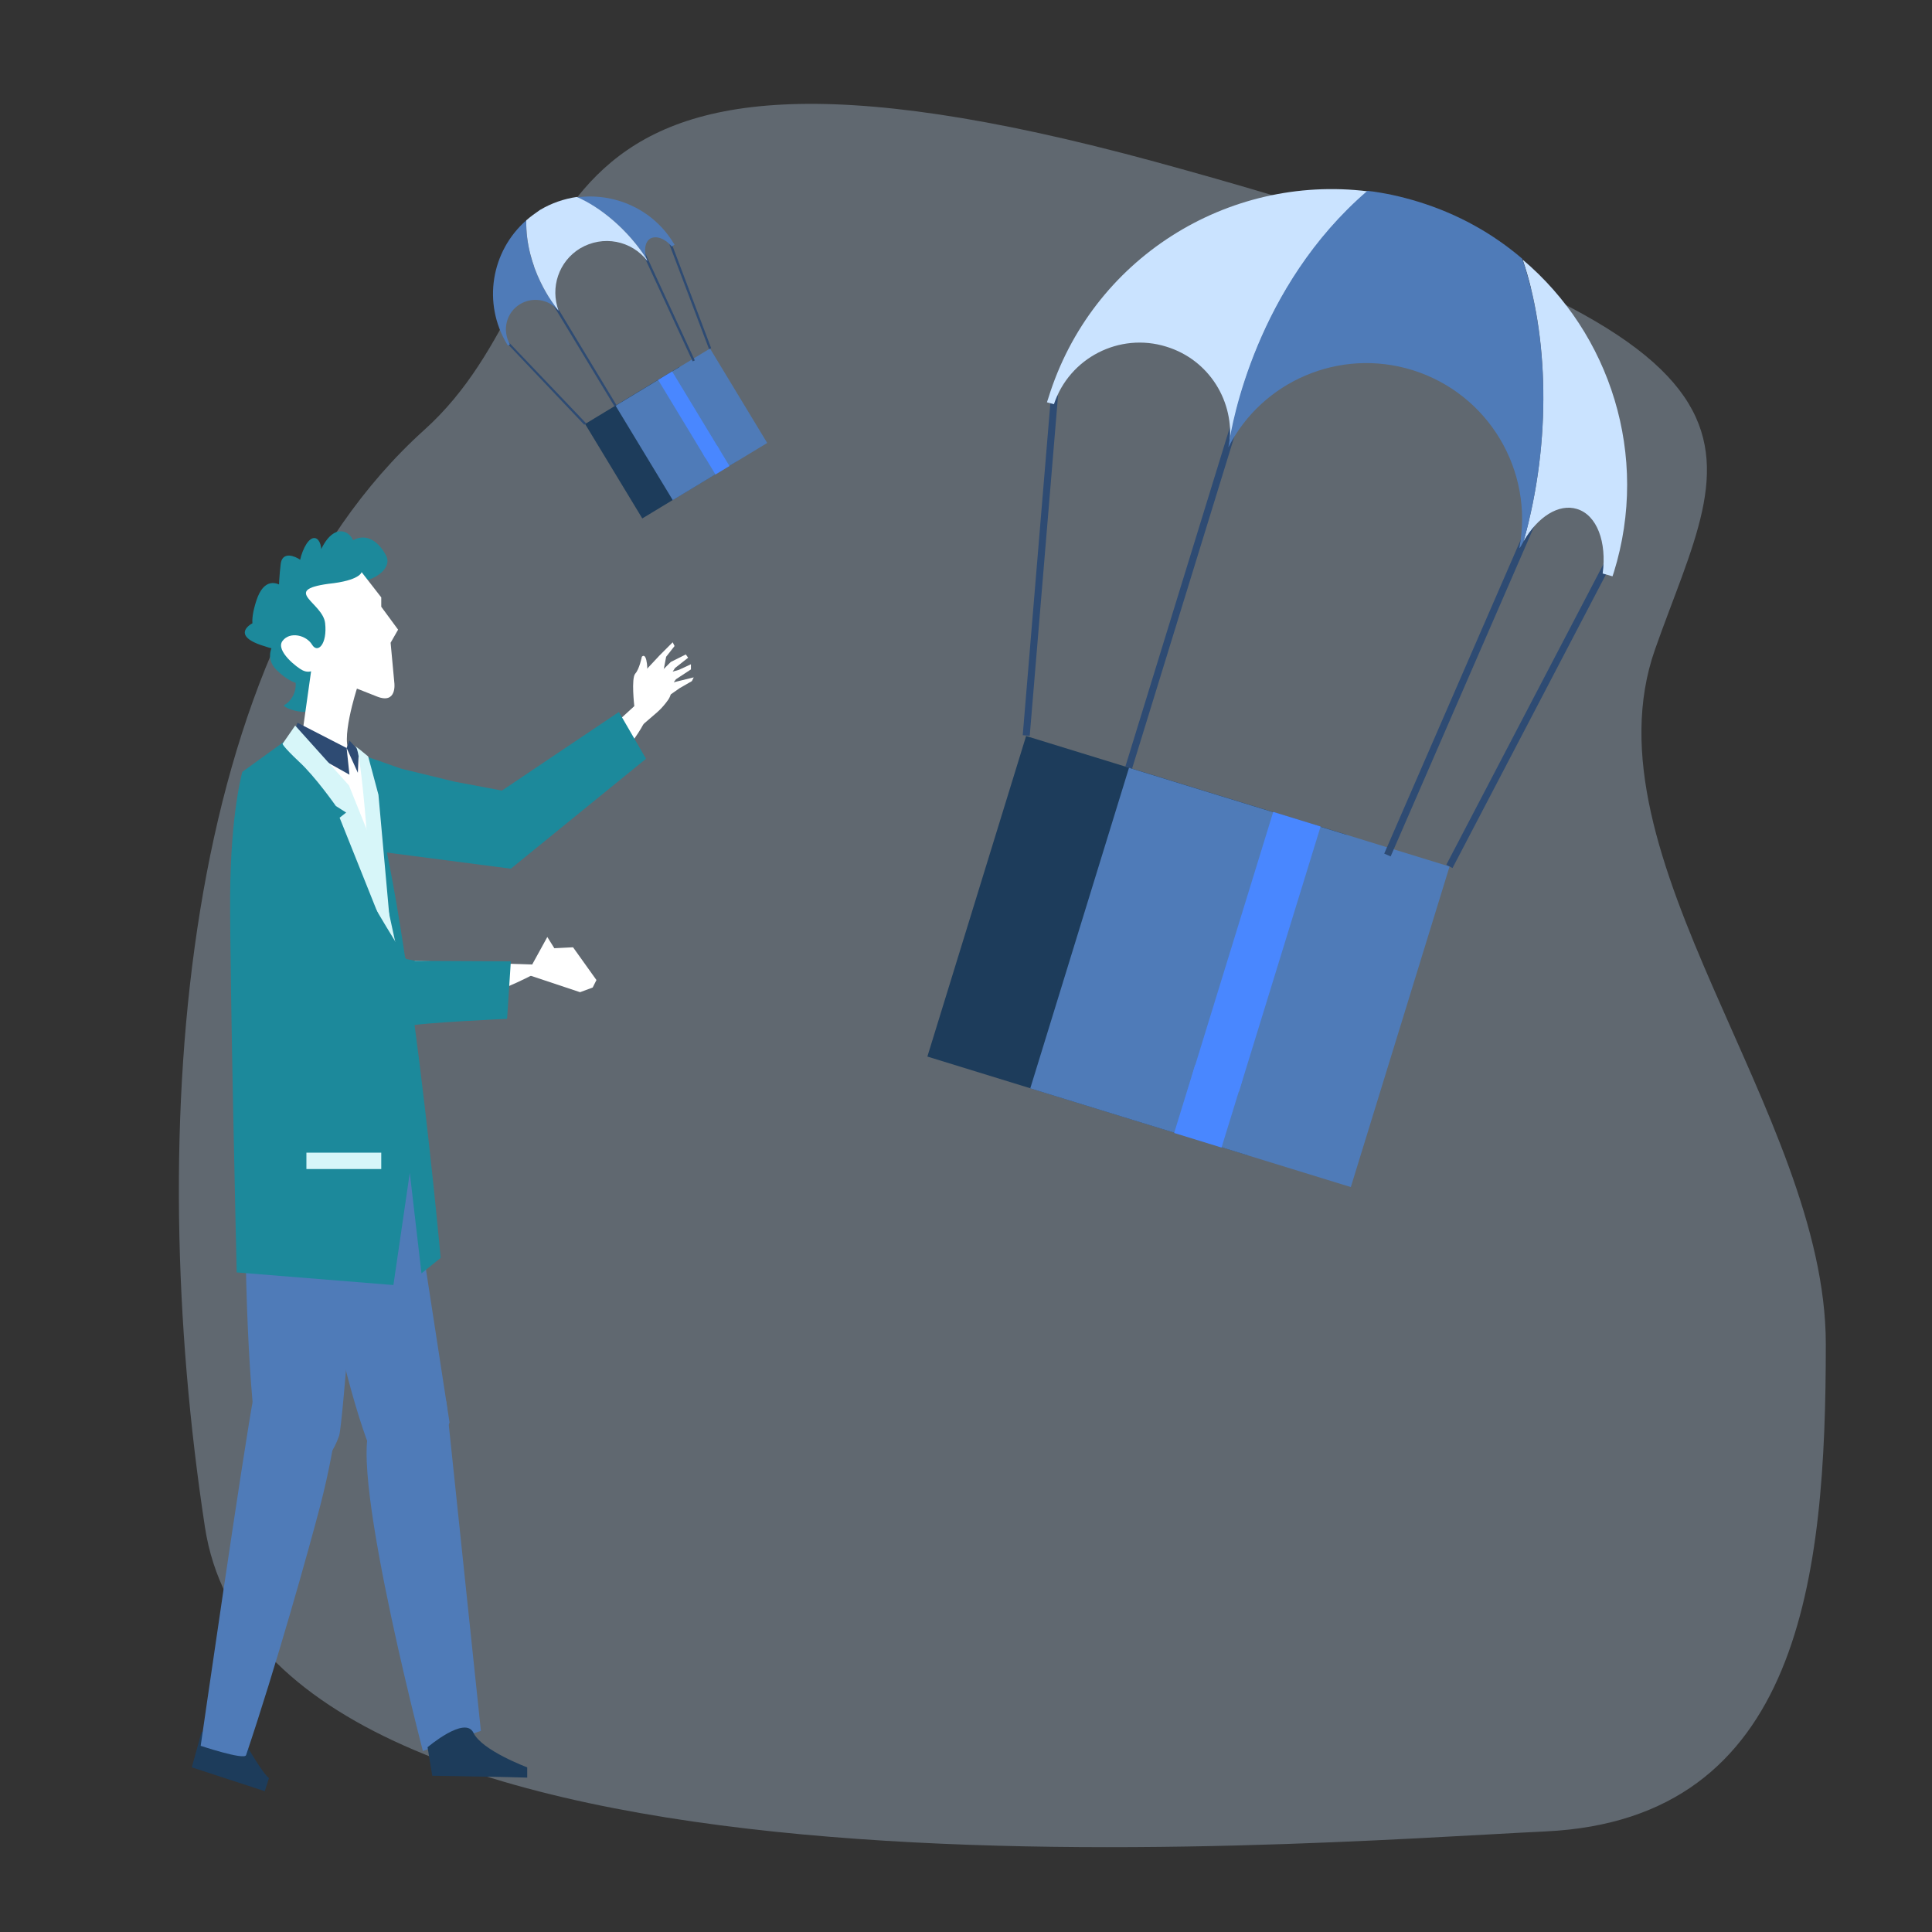 <svg version="1.1" id="Layer_1" xmlns="http://www.w3.org/2000/svg" x="0" y="0" viewBox="0 0 413 413" xml:space="preserve"><rect x="0" y="0" width="413" height="413" fill="#333333" stroke="none"/><style>.st1{fill:#1d3c5b}.st2{fill:#4f7bb8}.st3{fill:#4987ff}.st4{fill:#2e4b73}.st5{fill:#cae3ff}.st6{fill:#1c899b}.st7{fill:#fff}.st8{fill:#d7f6f9}</style><path d="M90.7 91.9C128 58.4 103.7-4.5 247 34.6s122.4 59.9 106.8 104.2 36.5 99 36.5 148.5-5.2 101.6-59.9 104.2c-54.7 2.6-273.5 20.8-286.6-65.1S38.6 138.8 90.7 91.9z" opacity=".3" fill="#cae3ff"/><path transform="rotate(17.118 243.052 202.178)" class="st1" d="M207.2 166.3h71.7V238h-71.7z"/><path transform="rotate(17.118 265.07 208.959)" class="st2" d="M229.2 173.1h71.7v71.7h-71.7z"/><path transform="rotate(17.118 268.499 203.494)" class="st3" d="M263.2 173.8h10.6v59.3h-10.6z"/><path transform="rotate(17.118 258.338 236.49)" class="st3" d="M253 228.9h10.6v15.2H253z"/><path transform="matrix(.083 -.997 .997 .083 83.26 332.522)" class="st4" d="M185.9 120.3h72.9v1.5h-72.9z"/><path transform="rotate(-72.878 253.42 124.777)" class="st4" d="M212.3 124h82.3v1.5h-82.3z"/><path transform="rotate(-66.496 312.94 145.132)" class="st4" d="M271.9 144.4H354v1.5h-82.1z"/><path transform="rotate(-62.407 326.668 153.087)" class="st4" d="M290.4 152.3h72.5v1.5h-72.5z"/><path class="st5" d="M262.8 95.1c1.2-9.2-4.3-18.2-13.5-21-10-3.1-20.7 2.4-24 12.3l-1.5-.4.3-.9c9.2-29.8 38.3-47.9 68.3-44.2-23.8 20.3-29 49.8-29.6 54.2zM345 122.3l-.3.9-2.1-.6c.9-6.7-1.2-12.5-5.5-13.8-3.9-1.2-8.4 1.7-11.4 6.9 6.1-21.6 5.2-44.4-.2-60.2 18.7 15.8 27.2 41.9 19.5 66.8z"/><path class="st2" d="M325.7 115.7c-.3.5-.5 1-.8 1.4h-.1c3.1-16.4-6.5-32.9-22.9-38-15.6-4.8-32.1 2.4-39.3 16.5 0 0 0-.2.1-.6.6-4.4 5.9-33.8 29.6-54.2 3.6.4 7.2 1.2 10.8 2.3 8.5 2.6 16 6.8 22.3 12.2 5.5 16 6.4 38.8.3 60.4z"/><g><path class="st6" d="M66.2 125.8s7.4.6 9.7-2.2c2.3-2.8-4.5-1.9-1.4.1s9.9-1.6 8-5c-1.8-3.4-4.7-4.9-7.5-2.9-2.8 2-.5 3.1.5 1.2 1-1.9-3.2-6.7-6.7.1s-1.6 7.3-.4 2.8c1.2-4.5-1.6-7.3-3.7-2s1.1 7.8 1.9 5.5c.8-2.4-6.1-7.3-6.6-2.8s-1 9.9 2.5 9.9c3.4.1-4.6-11.7-7.7-2.1-3.1 9.6 3.2 6.7 3.4 4.5.2-2.2-11.5 1.9-2.4 5s5.7-.7 6.4-2.9c.8-2.2-7.7 3.6-3.1 8.2s8.9 3.8 8-1.1c-.9-4.9-6.1-2.3-4.4 1.7 1.6 4-.9 6.4-1.9 6.9-1 .4 6.3 3.4 7.7-.5 1.6-3.8 3.5-23-2.3-24.4z"/><path class="st7" d="M77.3 122.3l4.2 5.4v2l3.6 4.9-1.6 2.8.8 8.6s.6 4.6-3.7 2.9l-4.3-1.7S72.5 158.9 75 161c2.5 2.1 4.3 4.4 3.3 5.7-.9 1.2-3.4.3-6 0-4.5-.5-7.5.4-9.5.4-1.4.1.5-.8.9-3.7.4-2.9 2.8-19.9 2.8-19.9s-.8.3-1.8-.2c-1.1-.5-5.9-4.2-4.3-6.3 1.6-2.1 5.1-1.2 6.3.8 1.2 2 3.3-.1 2.8-4.6-.5-4.4-9.4-7 .7-8.4 6.8-.7 7.1-2.5 7.1-2.5zM114.2 170.5l23.2-21.2s1.5 1.9 1 3.6c-1.6 4.6-8 11.5-11.6 15.4-4.9 5.3-11.3 9.6-11.3 9.6l-1.3-7.4z"/><path class="st7" d="M137.3 155l2.9-2.5s1.4-1.1 2.7-3c1.2-1.9.5-3.7-1-5.1-1.6-1.5-2.7-1.7-2.7-1.7s-2.5 1.1-2.2 3.4c.3 2.2-1.9 7.2-1.1 7.6.8.4 1.4 1.3 1.4 1.3z"/><path class="st7" d="M138.1 143.2l2.9-3.1 2.8-2.8.4.8-1.8 2.3-.9 4.7-1.1-.6z"/><path class="st7" d="M143.4 141.5l3.2-1.6.5.7-2.8 2.2-2 3.1-1.9-1.4z"/><path class="st7" d="M147.7 142l-2.6 1.2-1.8.5-1.2 1.6 1.1 1.7 1.3-1.8 3.2-2.1z"/><path class="st7" d="M148.3 144.8l-4.9 1.2-.8 1.3.7 1.2 2-1.4 2.6-1.5zM134.4 155c1.6-1.6 1.2-4 1.2-4s-.7-6 .2-7c.9-1 1.4-3.6 1.4-3.6s.8-1 1.1 1.5c.2 1.6-.1 3-.1 3s1.6 3.3 1.5 4.3c-.2 2.2-4.2 6-4.2 6s-1.3 0-1.1-.2z"/><path class="st6" d="M86.5 164.5l10.7 2.6 10.1 1.9 25-16.8 5.8 10-28.9 23.5-33.8-4.4s-5.3-8.3-7.9-18.3c-1.9-7.3 16.8 1.2 19 1.5z"/><path class="st7" d="M88.7 205.4l29 .9s-21.5 12.9-29.3 6.4c-7.8-6.6.3-7.3.3-7.3z"/><path class="st1" d="M57.5 380.1l-.9 2.8-15.6-5.1 2.1-7.6 9.5 2.8c0-.1 3.6 6.2 4.9 7.1z"/><path class="st2" d="M63.2 239.2s7.5 48.7 15.8 70.2c7.4 19 17.1-5.3 17.1-5.3l-12.6-81.8-23.5-2.2s-1.6.5 3.2 19.1z"/><path class="st2" d="M78.6 224.4l2.2 31.4-4.1 2.3s-3.4 46.4-4.2 48.8c-4.7 13.4-16 5-17.4.5-1.5-4.5-3.4-37.8-2.3-62l1-24.2 24.8 3.2z"/><path class="st2" d="M72.5 298s-.1 8.5-4 23.7c-2.5 9.6-9.6 34.9-15.9 53.5-.4 1.1-9.7-2-9.7-2S52 310.1 54.3 298c.7-3.6 12.7-10.3 18.2 0z"/><path class="st6" d="M75 159.6l-1.2 1.2-9-5.2-13 9.4s-2.5 8.8-2.6 26.3c-.1 17.6 1.4 80.7 1.4 80.7l33.5 2.7 3.5-24 2.5 21.5 4.1-3.3c0 .2-9.1-101.4-19.2-109.3z"/><path class="st2" d="M92.2 302.9s-2.8.8-11.5 1c-8.7.1 9.7 70.4 9.7 70.4l12.4-4.3-7.4-70.5-3.2 3.4z"/><path class="st1" d="M91.4 373.5l1 6.1 6.2.1s4.7.1 5.9.1c1.2 0 8.2.2 8.2.2v-2.2s-9.7-3.6-11.5-7.4c-1.8-3.7-9.8 3.1-9.8 3.1z"/><path class="st7" d="M126.7 211.1l-2.7 1-11.4-3.8 4.4-8 1.5 2.4 4-.2 5 7zM70.5 160.2l4.5-.6 4.6 5.7.7 16.8-4.9-8.8-6-9.5z"/><path class="st4" d="M74.1 159.9l.6 5.7-12.5-7 1.4-4.1zM74.7 158.3l-.6 1.6 2.4 5.3.2-4.7z"/><path class="st8" d="M63.1 155.1l11.5 12.8 5.7 14.2 5.7 26.2-13.4-33.5 1.4-1.1-2.2-1.4s-4.4-6.3-7.9-9.5c-3.5-3.3-3.5-3.8-3.5-3.8l2.7-3.9z"/><path class="st6" d="M56.1 164.3s-6.8 3.5-3.5 13.6c5.5 17.2 17.1 31.3 19.3 34.1 2.2 2.8 9.4 8.7 14.8 7.4 3.4-.8 21.7-1.6 21.7-1.6l.8-12.3-20.4-.1-2-.4s-7-11.1-12.9-22c-5.9-10.8-17.8-18.7-17.8-18.7z"/><path class="st8" d="M78.4 178s-1.3-17.3-2.3-18.3c-1-1 2.6 2 2.6 2l1 3.7 1.2 4.5 2.5 27.8-5-19.7zM65.5 246.4h16v3.5h-16z"/></g><g><path transform="rotate(-31.196 141.325 94.637)" class="st1" d="M129.5 82.8h23.6v23.6h-23.6z"/><path transform="rotate(-31.196 147.817 90.705)" class="st2" d="M136 78.9h23.6v23.6H136z"/><path transform="rotate(-31.193 147.236 88.674)" class="st3" d="M145.5 78.9h3.5v19.5h-3.5z"/><path transform="rotate(-31.193 153.122 98.403)" class="st3" d="M151.4 95.9h3.5v5h-3.5z"/><g><path class="st4" d="M124.9 90.8l-16.5-17.4.3-.3 16.6 17.4z"/><path transform="rotate(-31.177 124.564 75.123)" class="st4" d="M124.3 61.6h.5v27.1h-.5z"/><path transform="rotate(-24.828 142.626 64.939)" class="st4" d="M142.4 51.4h.5v27h-.5z"/><path transform="rotate(-20.723 147.586 63.294)" class="st4" d="M147.3 51.4h.5v23.9h-.5z"/><path class="st2" d="M119.3 66.3c-2-2.3-5.4-2.9-8.1-1.3-3 1.8-3.9 5.6-2.2 8.6l-.4.3c-.1-.1-.1-.2-.2-.3-5.3-8.8-3.4-19.9 4.1-26.5-.2 10.4 5.9 18.1 6.8 19.2zM144 52c.1.1.1.2.2.3l-.6.4c-1.4-1.7-3.3-2.4-4.6-1.7-1.1.7-1.4 2.4-.8 4.3-4-6.2-9.8-11-14.9-13.1 8-1.1 16.3 2.5 20.7 9.8z"/><path class="st5" d="M138.2 55.3c.1.2.1.3.2.5-3.4-4.4-9.5-5.6-14.4-2.7-4.6 2.8-6.4 8.4-4.6 13.3l-.1-.1c-.9-1.1-7-8.9-6.8-19.2.9-.8 1.9-1.5 2.9-2.2 2.5-1.5 5.2-2.4 7.9-2.8 5.1 2.2 10.9 7 14.9 13.2z"/></g></g></svg>